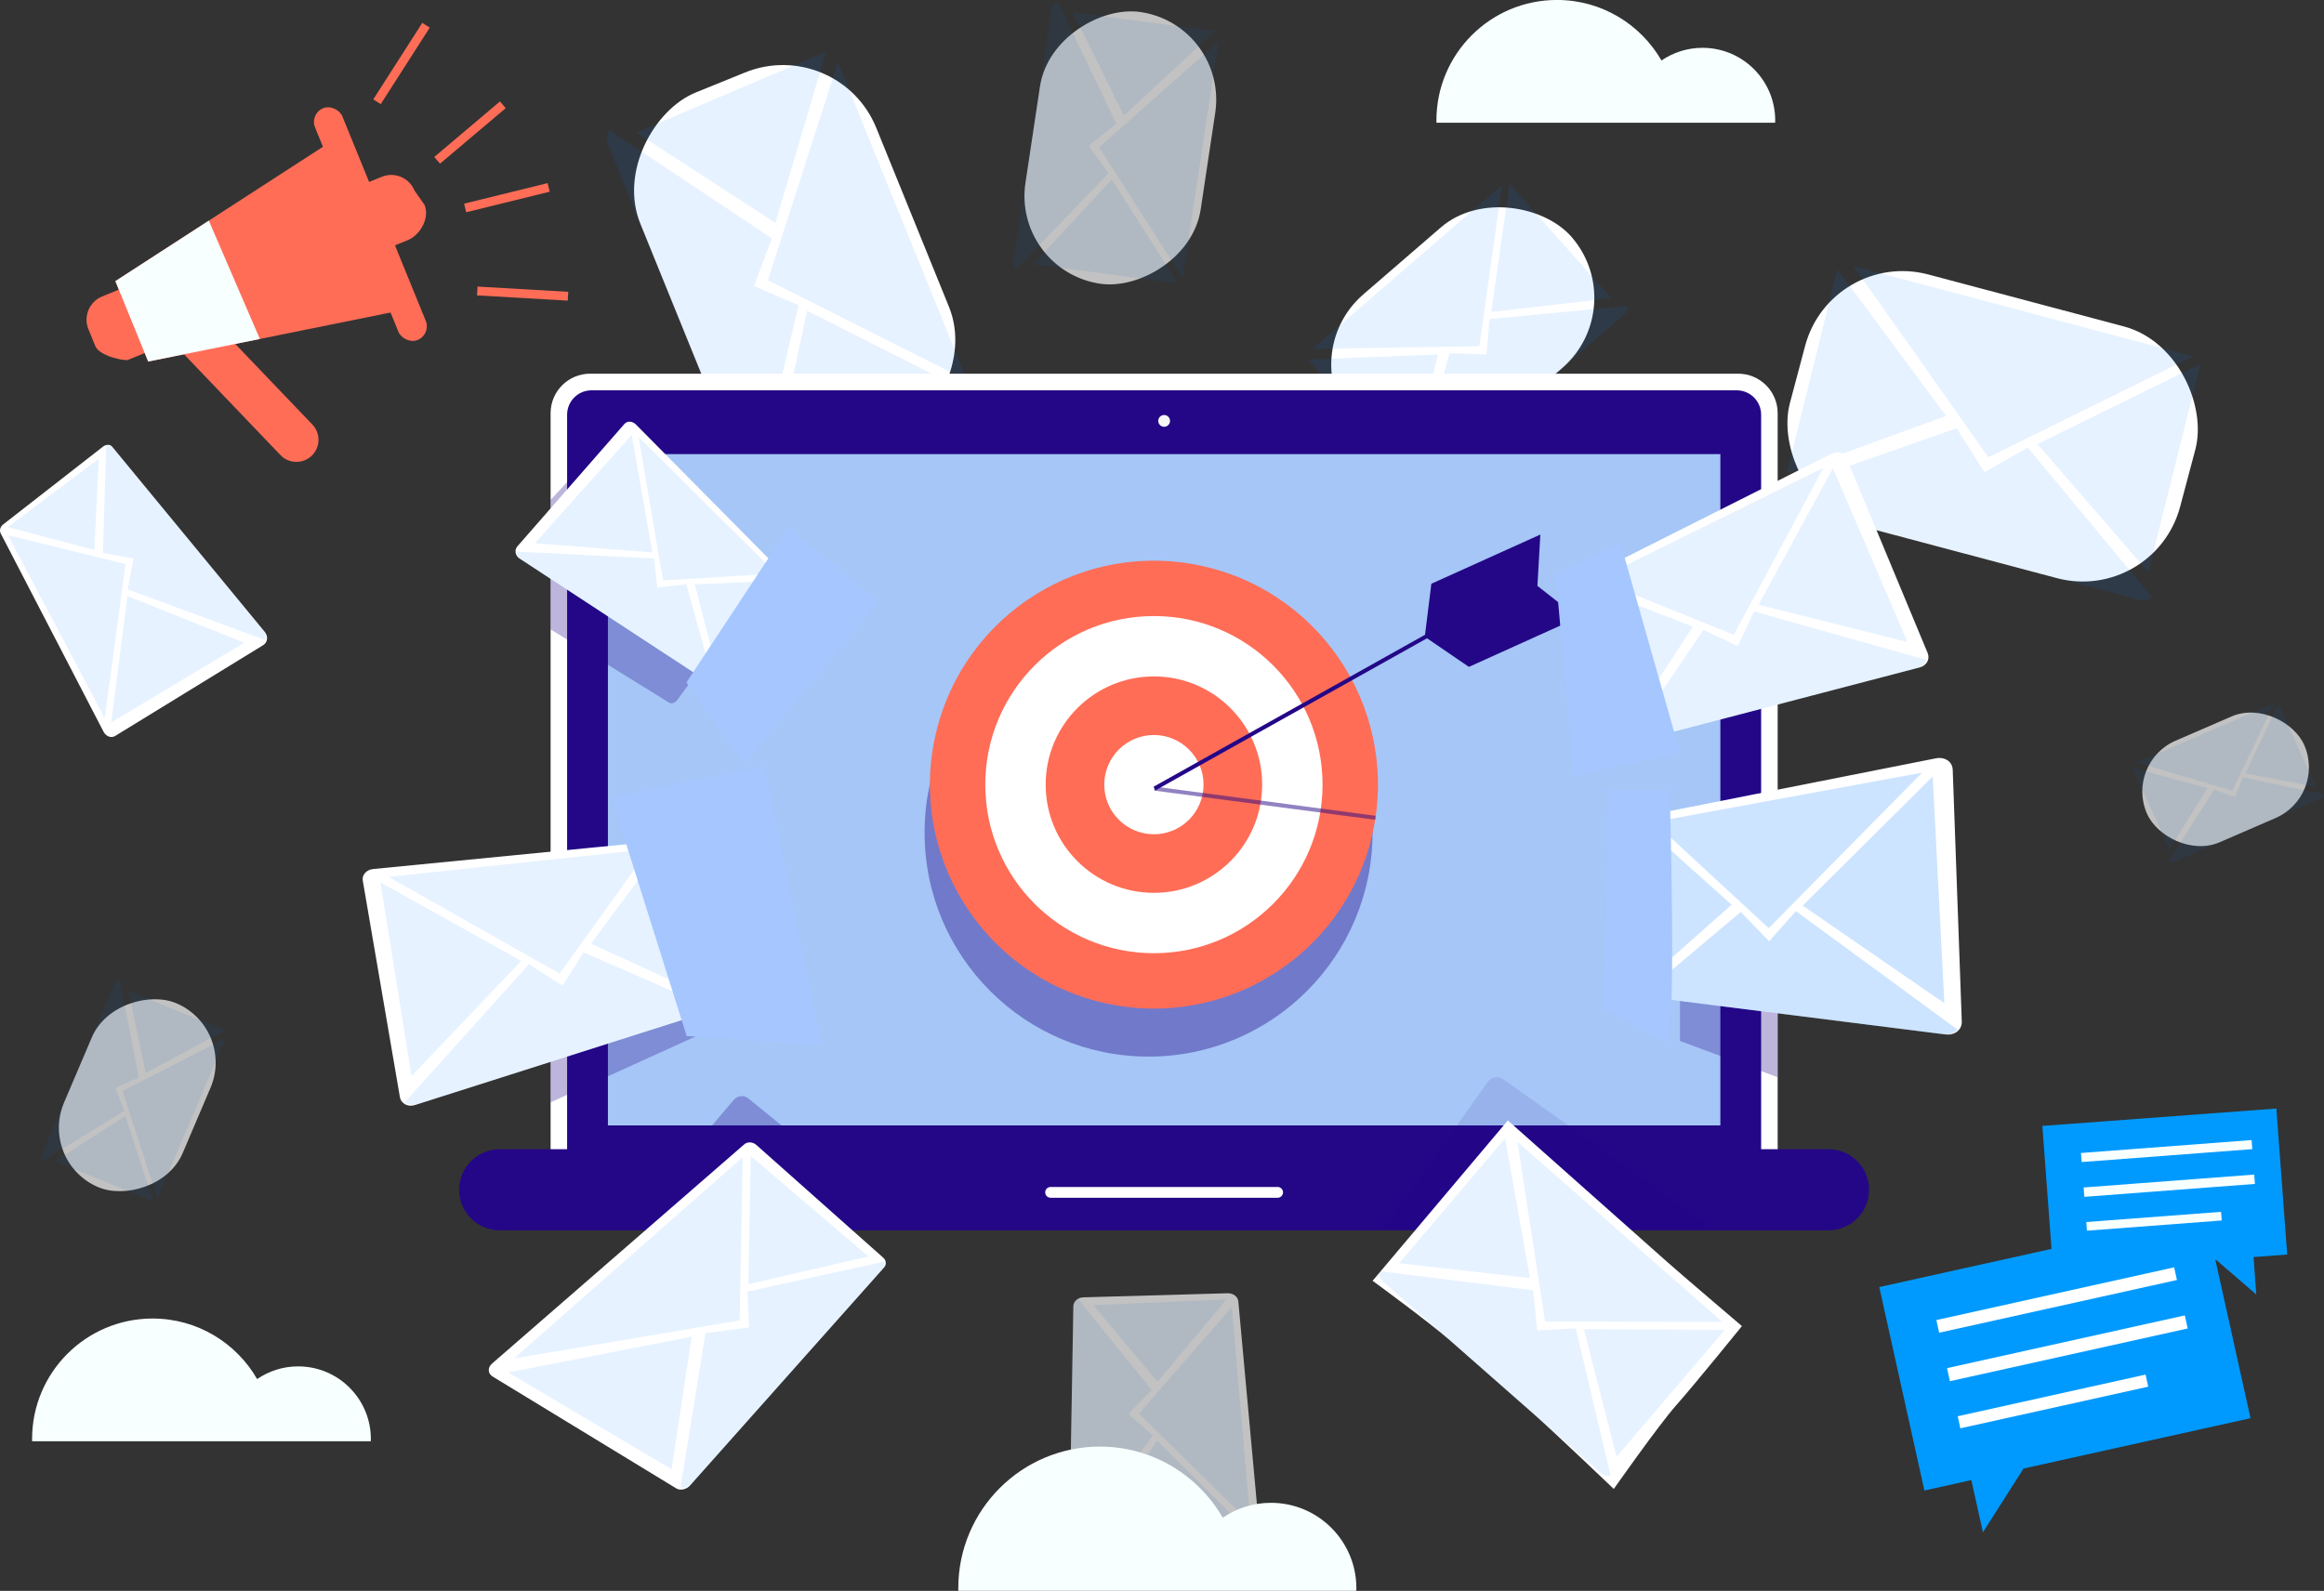 <?xml version="1.0" encoding="UTF-8"?><svg id="Layer_1" xmlns="http://www.w3.org/2000/svg" xmlns:xlink="http://www.w3.org/1999/xlink" viewBox="0 0 50 34.237"><rect x="0" y="0" width="50" height="34.237" fill="#333333" stroke="none"/><defs><style>.cls-1{opacity:.7;}.cls-2{fill:#fff;}.cls-3{fill:#ff6d57;}.cls-4{opacity:.4;}.cls-4,.cls-5,.cls-6,.cls-7,.cls-8{fill:#240787;}.cls-9{fill:#a5c6f6;}.cls-10{fill:#f6f6f6;}.cls-6,.cls-11{opacity:.1;}.cls-7{opacity:.5;}.cls-12{fill:#f7ffff;}.cls-13{fill:#a5c6ff;}.cls-8{opacity:.3;}.cls-14{fill:#009aff;}.cls-15{clip-path:url(#clippath);}.cls-16{fill:none;}.cls-17{opacity:.2;}.cls-17,.cls-11{fill:#0079ff;}</style><clipPath id="clippath"><path class="cls-16" d="m39.341,24.732h-1.095v-15.84c0-.469-.381-.85-.85-.85H12.696c-.469,0-.85.381-.85.85v15.84h-1.095c-.482,0-.873.391-.873.873h0c0,.482.391.873.873.873h28.589c.482,0,.873-.391.873-.873h0c0-.482-.391-.873-.873-.873Z"/></clipPath></defs><g class="cls-1"><rect class="cls-2" x="21.149" y="1.276" width="5.911" height="3.813" rx="1.907" ry="1.907" transform="translate(30.838 -20.18) rotate(98.558)"/><polygon class="cls-11" points="26.213 .897 23.647 3.17 25.446 5.985 26.213 .897"/><path class="cls-11" d="m23.85,3.728l-.428-.59.595-.477L22.753.03c-.066.031-.117.094-.128.173l-.812,5.393c-.011.071.013.138.057.187l1.98-2.054Z"/><polygon class="cls-11" points="26.142 .669 24.18 2.488 23.08 .264 26.142 .669"/><polygon class="cls-11" points="25.346 6.105 23.919 3.863 22.232 5.683 25.346 6.105"/></g><g class="cls-1"><path class="cls-2" d="m23.007,33.073l.086-4.966c.002-.1.099-.184.217-.187l3.103-.088c.117-.003.22.074.229.174l.452,4.932c.012.133-.089.245-.226.25l-3.615.12c-.138.005-.247-.101-.245-.235Z"/><polygon class="cls-11" points="26.502 28.13 24.504 30.421 26.906 32.785 26.502 28.13"/><path class="cls-11" d="m24.803,30.891l-.525-.462.5-.517-1.588-1.959c-.057.034-.096.09-.097.152l-.086,4.969c-.001.075.034.14.088.183l1.708-2.367Z"/><polygon class="cls-11" points="26.39 27.963 24.905 29.738 23.521 28.088 26.39 27.963"/><polygon class="cls-11" points="26.831 32.926 24.896 31.004 23.466 33.085 26.831 32.926"/></g><rect class="cls-2" x="12.85" y="2.97" width="8.493" height="5.479" rx="2.168" ry="2.168" transform="translate(15.955 -12.279) rotate(67.9)"/><polygon class="cls-11" points="18.028 1.341 16.522 6.03 20.809 8.191 18.028 1.341"/><path class="cls-11" d="m17.182,6.57l-.961-.415.385-1.026-3.491-2.326c-.059.088-.075.202-.032.307l2.948,7.26c.039.095.117.161.208.189l.942-3.99Z"/><polygon class="cls-11" points="17.773 1.111 16.682 4.796 13.691 2.853 17.773 1.111"/><polygon class="cls-11" points="20.773 8.412 17.366 6.688 16.614 10.173 20.773 8.412"/><rect class="cls-2" x="28.374" y="5.13" width="6.195" height="3.997" rx="1.998" ry="1.998" transform="translate(2.996 22.308) rotate(-40.825)"/><polygon class="cls-11" points="28.235 7.508 31.827 7.45 32.316 3.983 28.235 7.508"/><path class="cls-11" d="m32.045,6.868l-.062.761-.799-.026-.789,2.956c.074.02.157.004.22-.05l4.325-3.737c.057-.049.084-.118.082-.188l-2.977.283Z"/><polygon class="cls-11" points="28.136 7.738 30.937 7.629 30.295 10.15 28.136 7.738"/><polygon class="cls-11" points="32.477 3.956 32.083 6.713 34.667 6.417 32.477 3.956"/><path class="cls-2" d="m5.693,13.595l-3.28-3.982c-.043-.052-.131-.053-.197-.001L.065,11.289c-.059.046-.082.129-.052.186l2.214,4.271c.053.103.165.145.25.093l3.183-1.953c.1-.061.115-.191.034-.289Z"/><polygon class="cls-11" points=".171 11.518 2.7 12.14 2.254 15.456 .171 11.518"/><path class="cls-11" d="m2.747,12.684l.126-.664-.659-.122.071-2.305c.058-.01.115.006.149.047l3.22,3.91c.057.07.075.152.058.225l-2.966-1.09Z"/><polygon class="cls-11" points=".167 11.344 2.029 11.834 2.126 9.872 .167 11.344"/><polygon class="cls-11" points="2.393 15.547 2.743 12.828 5.256 13.832 2.393 15.547"/><path class="cls-2" d="m37.396,8.042H12.696c-.469,0-.85.381-.85.85v16.13h26.4V8.892c0-.469-.381-.85-.85-.85Z"/><path class="cls-5" d="m39.341,24.732H10.751c-.482,0-.873.391-.873.873h0c0,.482.391.873.873.873h28.589c.482,0,.873-.391.873-.873h0c0-.482-.391-.873-.873-.873Z"/><path class="cls-5" d="m37.365,8.4H12.726c-.29,0-.525.235-.525.525v15.856h25.689v-15.856c0-.29-.235-.525-.525-.525Z"/><rect class="cls-9" x="13.079" y="9.773" width="23.934" height="14.447"/><path class="cls-10" d="m25.173,9.058c0,.07-.057.127-.127.127s-.127-.057-.127-.127.057-.127.127-.127.127.057.127.127Z"/><path class="cls-2" d="m27.488,25.545h-4.885c-.064,0-.116.052-.116.116s.052.116.116.116h4.885c.064,0,.116-.052.116-.116s-.052-.116-.116-.116Z"/><g class="cls-15"><path class="cls-8" d="m16.006,12.936l-3.141-2.998c-.076-.072-.186-.078-.247-.013l-2.282,2.465c-.071.077-.049.19.05.251l3.403,2.105.577.357h0l.026.016c.053.033.131.01.175-.05l1.444-1.964c.039-.053.037-.129-.005-.169Z"/><path class="cls-6" d="m38.262,27.443l-5.92-4.217c-.106-.076-.254-.051-.33.055l-2.624,3.683c-.076.106-.051.254.055.33l.051.037h0s1.604,1.142,1.604,1.142l4.266,3.039c.106.076.254.051.33-.055l2.624-3.683c.076-.106.051-.254-.055-.33Z"/><path class="cls-8" d="m19.318,26.25l-3.225-2.615c-.09-.073-.228-.056-.308.038l-6.266,7.369c-.116.136-.1.294.033.352l4.691,2.029c.099.043.249-.022.334-.143l.072-.102s0,0,0,0l2.246-3.197,2.436-3.467c.062-.089.056-.206-.013-.263Z"/><polygon class="cls-8" points="13.856 19.99 15.005 22.287 7.423 25.734 4.895 20.679 13.856 19.99"/><polygon class="cls-8" points="36.144 19.53 36.144 22.402 40.165 23.896 41.543 19.645 36.144 19.53"/><polygon class="cls-8" points="35.569 11.718 36.603 15.394 42.003 14.016 39.361 11.833 35.569 11.718"/></g><g class="cls-1"><rect class="cls-2" x="46.037" y="15.581" width="3.692" height="2.382" rx="1.191" ry="1.191" transform="translate(-2.721 20.421) rotate(-23.428)"/><polygon class="cls-11" points="45.975 16.411 48.029 17.018 48.925 15.133 45.975 16.411"/><path class="cls-11" d="m48.256,16.726l-.171.422-.45-.157-.976,1.54c.039.025.089.031.134.011l3.126-1.354c.041-.018.069-.052.08-.092l-1.744-.369Z"/><polygon class="cls-11" points="45.878 16.524 47.491 16.961 46.676 18.28 45.878 16.524"/><polygon class="cls-11" points="49.021 15.146 48.306 16.644 49.828 16.936 49.021 15.146"/></g><g class="cls-1"><rect class="cls-2" x=".804" y="22.183" width="4.3" height="2.774" rx="1.387" ry="1.387" transform="translate(25.795 30.092) rotate(113.079)"/><polygon class="cls-11" points="4.856 22.345 2.634 23.478 3.388 25.789 4.856 22.345"/><path class="cls-11" d="m2.676,23.908l-.194-.493.506-.228-.411-2.084c-.053.01-.099.045-.122.098l-1.555,3.65c-.02.048-.016.099.006.142l1.769-1.086Z"/><polygon class="cls-11" points="4.847 22.171 3.134 23.095 2.765 21.327 4.847 22.171"/><polygon class="cls-11" points="3.296 25.855 2.699 24.016 1.179 24.99 3.296 25.855"/></g><path class="cls-2" d="m33.005,30.438l-1.811-1.593c-.45-.395-1.663-1.281-1.663-1.281l2.91-3.451,3.439,3.055c.417.367,1.597,1.371,1.597,1.371,0,0-.977,1.207-1.401,1.689l-.012.013c-.395.45-1.344,1.803-1.344,1.803,0,0-1.267-1.211-1.716-1.607Z"/><polygon class="cls-11" points="32.646 24.571 33.242 28.439 37.057 28.451 32.646 24.571"/><path class="cls-11" d="m33.903,28.588l-.83.046-.091-.866-3.307-.412c-.011.083.019.17.086.23l4.676,4.112c.061.054.14.073.215.06l-.749-3.17Z"/><polygon class="cls-11" points="32.382 24.498 32.917 27.505 30.101 27.187 32.382 24.498"/><polygon class="cls-11" points="37.11 28.62 34.076 28.606 34.78 31.35 37.11 28.62"/><rect class="cls-2" x="38.527" y="6.372" width="8.687" height="5.605" rx="2.168" ry="2.168" transform="translate(3.795 -10.704) rotate(14.884)"/><polygon class="cls-11" points="39.875 5.725 42.78 9.841 47.183 7.668 39.875 5.725"/><path class="cls-11" d="m43.626,9.634l-.93.529-.601-.946-4.048,1.421c.035.102.119.186.231.215l7.747,2.059c.101.027.203.003.282-.054l-2.68-3.225Z"/><polygon class="cls-11" points="39.529 5.792 41.869 8.951 38.441 10.199 39.529 5.792"/><polygon class="cls-11" points="47.342 7.833 43.836 9.556 46.221 12.315 47.342 7.833"/><path class="cls-2" d="m19.021,27.277l-4.175,4.692c-.077.087-.21.115-.296.063l-3.949-2.406c-.109-.067-.115-.194-.012-.283l5.425-4.717c.068-.059.183-.053.257.013l2.736,2.432c.061.054.067.146.014.206Z"/><polygon class="cls-11" points="11.057 29.236 15.914 28.416 15.977 24.907 11.057 29.236"/><path class="cls-11" d="m16.079,27.796l.038.771-.938.124-.539,3.334c.098-.004.2-.05.271-.13l4.065-4.568c.044-.05.06-.115.049-.176l-2.945.645Z"/><polygon class="cls-11" points="10.936 29.537 14.881 28.767 14.449 31.62 10.936 29.537"/><polygon class="cls-11" points="16.152 24.877 16.101 27.636 18.683 27.04 16.152 24.877"/><path class="cls-3" d="m6.707,9.807h0c.189-.182.194-.483.012-.672l-2.043-2.136c-.182-.189-.483-.194-.672-.012h0c-.189.182-.194.483-.012.672l2.043,2.136c.182.189.483.194.672.012Z"/><path class="cls-3" d="m7.99,5.487l.781-.318c.276-.113.477-.482.364-.758l-.217-.31c-.113-.276-.428-.409-.704-.296l-.781.318c-.276.113-.409.428-.296.704l.149.365c.113.276.428.409.704.296Z"/><path class="cls-3" d="m2.755,7.744l.781-.318c.276-.113.409-.428.296-.704l-.149-.364c-.113-.276-.428-.409-.704-.296l-.781.318c-.276.113-.409.428-.296.704l.149.365c.088.216.634.325.704.296Z"/><polygon class="cls-3" points="7.192 3.001 8.687 6.668 3.188 7.781 2.482 6.05 7.192 3.001"/><polygon class="cls-12" points="4.493 4.748 2.482 6.05 3.188 7.781 5.591 7.295 4.493 4.748"/><rect class="cls-3" x="7.652" y="2.13" width=".634" height="5.386" rx=".317" ry=".317" transform="translate(17.169 6.28) rotate(157.818)"/><rect class="cls-3" x="7.661" y="1.272" width="1.955" height=".19" transform="translate(2.828 7.904) rotate(-57.362)"/><rect class="cls-3" x="9.187" y="2.758" width="1.85" height=".19" transform="translate(.548 7.203) rotate(-40.215)"/><rect class="cls-3" x="11.149" y="5.342" width=".19" height="1.955" transform="translate(4.286 17.179) rotate(-86.689)"/><rect class="cls-3" x="9.981" y="4.159" width="1.85" height=".19" transform="translate(-.701 2.732) rotate(-13.837)"/><polygon class="cls-14" points="47.448 26.143 40.432 27.699 41.403 32.077 42.413 31.853 42.662 32.976 43.536 31.604 48.419 30.521 47.448 26.143"/><rect class="cls-2" x="41.628" y="27.838" width="5.24" height=".279" transform="translate(-5.008 10.245) rotate(-12.505)"/><rect class="cls-2" x="41.859" y="28.873" width="5.24" height=".288" transform="translate(-5.228 10.319) rotate(-12.505)"/><rect class="cls-2" x="42.099" y="30.028" width="4.14" height=".266" transform="translate(-5.483 10.279) rotate(-12.505)"/><polygon class="cls-14" points="43.941 24.231 48.975 23.857 49.208 26.999 48.484 27.053 48.543 27.858 47.678 27.113 44.174 27.373 43.941 24.231"/><rect class="cls-12" x="44.774" y="24.674" width="3.681" height=".196" transform="translate(-1.738 3.591) rotate(-4.331)"/><rect class="cls-12" x="44.831" y="25.417" width="3.681" height=".202" transform="translate(-1.794 3.597) rotate(-4.331)"/><rect class="cls-12" x="44.888" y="26.189" width="2.908" height=".187" transform="translate(-1.852 3.575) rotate(-4.331)"/><path class="cls-2" d="m11.184,12.024l4.039,2.645c.053.035.132.01.176-.054l1.456-2.097c.04-.057.037-.138-.005-.181l-3.167-3.2c-.076-.077-.188-.083-.249-.013l-2.301,2.632c-.072.082-.049.203.05.268Z"/><polygon class="cls-11" points="16.698 12.343 14.265 12.491 13.74 9.404 16.698 12.343"/><path class="cls-11" d="m14.071,12.018l.072.629.622-.074.578,2.08c-.049.025-.104.027-.147,0l-3.966-2.597c-.071-.046-.109-.115-.114-.185l2.954.148Z"/><polygon class="cls-11" points="16.75 12.497 14.949 12.578 15.409 14.357 16.75 12.497"/><polygon class="cls-11" points="13.59 9.361 14.035 11.888 11.509 11.691 13.59 9.361"/><polygon class="cls-13" points="16.966 11.356 14.768 14.688 16.011 16.444 18.891 12.939 16.966 11.356"/><path class="cls-2" d="m8.926,23.782l6.215-1.979c.082-.026.123-.129.094-.231l-.957-3.313c-.026-.09-.112-.157-.194-.149l-6.053.592c-.146.014-.248.126-.226.25l.798,4.654c.025.146.171.224.324.176Z"/><polygon class="cls-11" points="13.96 18.275 12.041 20.952 8.358 18.871 13.96 18.275"/><path class="cls-11" d="m11.381,20.751l.721.461.453-.716,2.673,1.166c-.015.073-.06.132-.126.153l-6.102,1.943c-.109.035-.214.017-.291-.038l2.673-2.97Z"/><polygon class="cls-11" points="14.166 18.352 12.715 20.308 14.973 21.343 14.166 18.352"/><polygon class="cls-11" points="8.185 18.99 11.214 20.679 8.854 23.158 8.185 18.99"/><polygon class="cls-13" points="13.154 17.152 14.773 22.297 17.673 22.491 16.454 16.484 13.154 17.152"/><path class="cls-2" d="m41.861,22.263l-6.329-.797c-.083-.01-.152-.111-.155-.224l-.079-3.46c-.003-.112.061-.215.143-.232l6.21-1.23c.192-.038.355.072.361.246l.195,5.418c.006.178-.15.302-.346.278Z"/><polygon class="cls-17" points="35.581 17.691 38.053 19.975 41.354 16.628 35.581 17.691"/><path class="cls-17" d="m38.639,19.608l-.577.649-.61-.631-2.044,1.722c.032.066.085.114.144.122l6.26.788c.125.016.235-.023.307-.096l-3.48-2.553Z"/><polygon class="cls-17" points="35.422 17.827 37.254 19.471 35.537 20.993 35.422 17.827"/><polygon class="cls-17" points="41.581 16.711 38.785 19.49 41.832 21.59 41.581 16.711"/><path class="cls-13" d="m35.923,17.013s.162,5.595-.081,5.433c-.243-.162-1.338-.73-1.338-.73l.081-4.703h1.338Z"/><path class="cls-12" d="m7.977,31.019c0-.016.002-.032.002-.049,0-.864-.7-1.564-1.564-1.564-.328,0-.631.101-.883.273-.448-.778-1.287-1.303-2.249-1.303-1.432,0-2.593,1.161-2.593,2.593,0,.016,0,.033.001.049h7.285Z"/><path class="cls-12" d="m29.179,34.237c0-.019.003-.038.003-.057,0-1.015-.823-1.838-1.838-1.838-.385,0-.742.119-1.037.321-.526-.914-1.512-1.531-2.643-1.531-1.683,0-3.047,1.364-3.047,3.047,0,.019.001.038.001.057h8.561Z"/><path class="cls-12" d="m38.191,2.642c0-.016.002-.032.002-.049,0-.864-.7-1.564-1.564-1.564-.328,0-.631.101-.883.273-.448-.778-1.287-1.303-2.249-1.303-1.432,0-2.593,1.161-2.593,2.593,0,.016,0,.033.001.049h7.285Z"/><circle class="cls-4" cx="24.711" cy="17.92" r="4.819"/><circle class="cls-3" cx="24.826" cy="16.886" r="4.819" transform="translate(2.731 37.215) rotate(-76.838)"/><circle class="cls-2" cx="24.826" cy="16.886" r="3.628"/><circle class="cls-3" cx="24.826" cy="16.886" r="2.329"/><circle class="cls-2" cx="24.826" cy="16.886" r="1.068"/><polygon class="cls-5" points="33.948 13.292 33.077 12.609 33.14 11.504 30.795 12.563 30.657 13.678 30.633 13.689 30.654 13.703 30.651 13.729 30.675 13.718 31.603 14.352 33.948 13.292"/><polygon class="cls-5" points="32.889 12.511 24.855 17.011 24.819 16.931 32.853 12.432 32.889 12.511"/><path class="cls-7" d="m29.598,17.557l-4.755-.629-.011.086,4.754.629c.005-.029.008-.058.012-.086Z"/><path class="cls-2" d="m41.3,14.364l-6.086,1.591c-.08.021-.167-.042-.196-.14l-.928-3.194c-.025-.087.011-.186.081-.221l5.239-2.638c.126-.063.267-.025.313.087l1.75,4.205c.055.132-.023.271-.173.31Z"/><polygon class="cls-11" points="34.358 12.471 37.302 13.663 39.231 10.068 34.358 12.471"/><path class="cls-11" d="m37.737,13.159l-.35.747-.738-.35-1.577,2.329c.05.052.117.077.181.06l5.976-1.562c.106-.028.183-.097.218-.181l-3.71-1.042Z"/><polygon class="cls-11" points="34.23 12.639 36.421 13.486 35.114 15.493 34.23 12.639"/><polygon class="cls-11" points="39.434 10.076 37.836 13.014 41.038 13.817 39.434 10.076"/><polygon class="cls-13" points="34.862 11.678 36.145 16.196 33.858 16.698 33.468 12.348 34.862 11.678"/></svg>